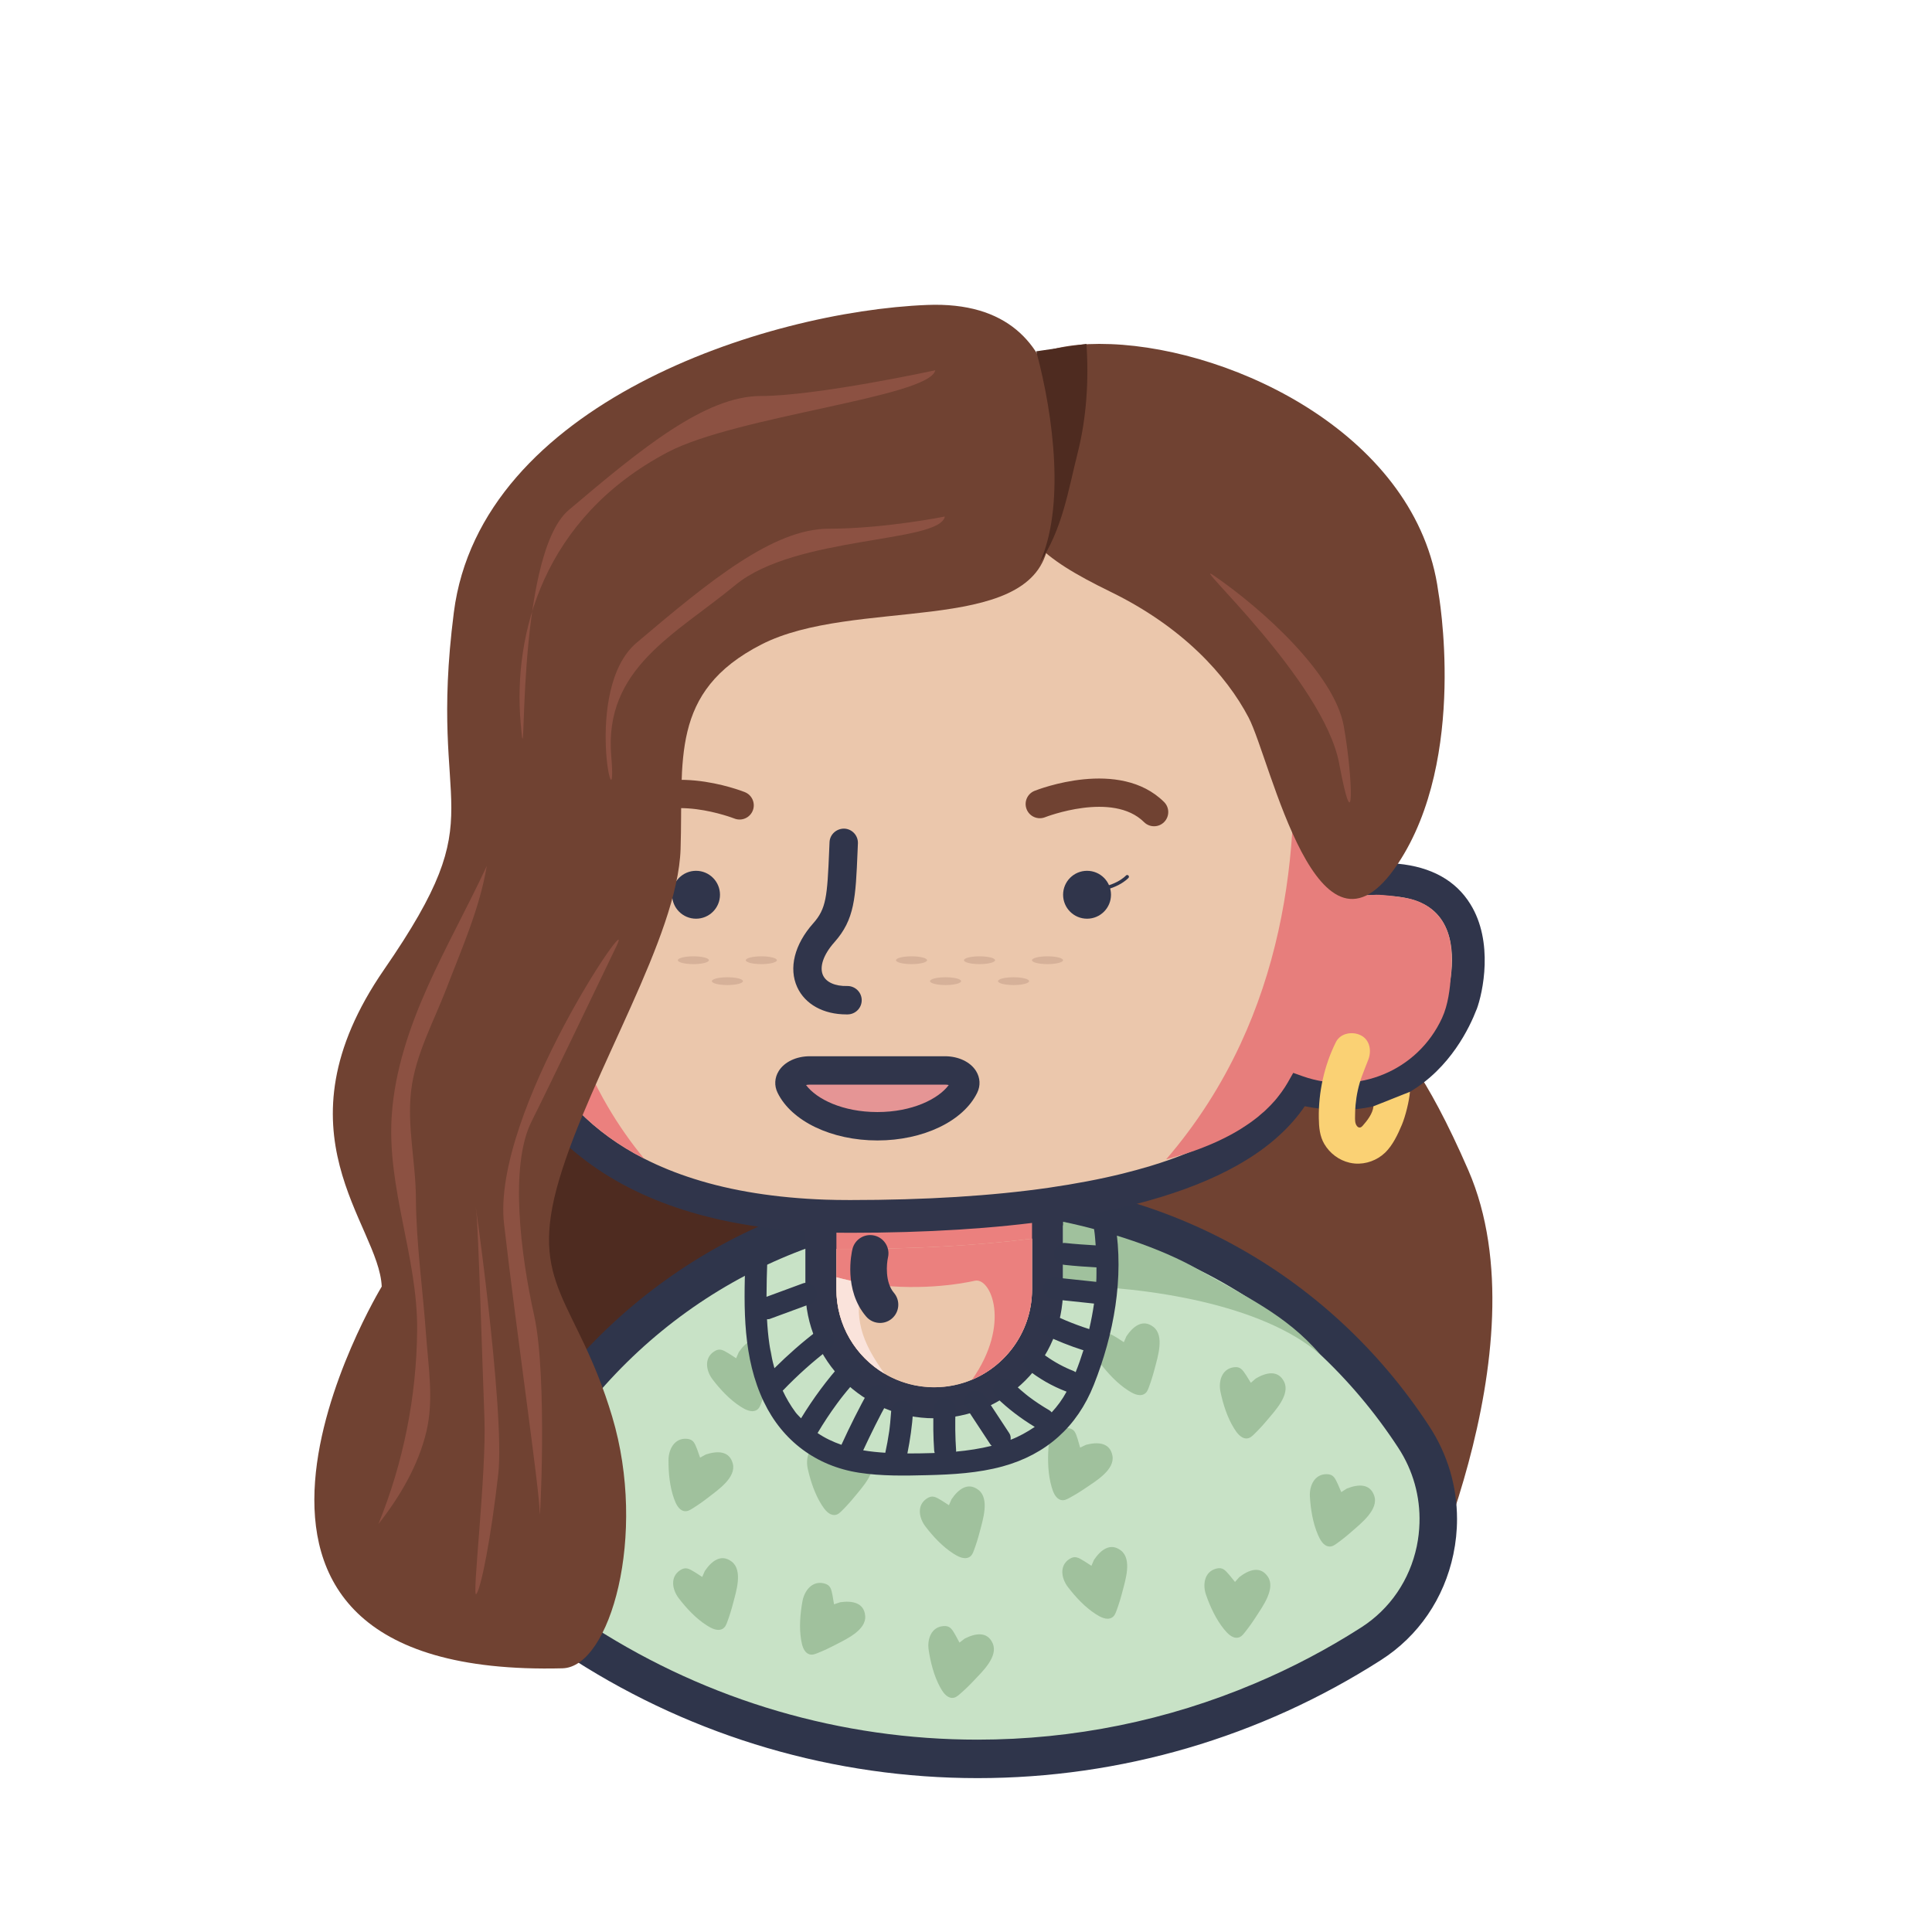<svg xmlns="http://www.w3.org/2000/svg" viewBox="0 0 500 500"><defs><style>.cls-1{fill:#fad174;}.cls-2{fill:#eb807e;}.cls-3{fill:#e59595;}.cls-4{fill:#ebc7ac;}.cls-5{fill:#fae3db;}.cls-6{fill:#e77e7c;}.cls-7{fill:#8c5142;}.cls-8{fill:#a0c19d;}.cls-9{fill:#30354b;}.cls-10{fill:#c8e2c6;}.cls-11{fill:#c4a046;}.cls-12{fill:#d6b199;}.cls-13{fill:#704232;}.cls-14{fill:#2f354b;}.cls-15{fill:#4e2b20;}.cls-16{fill:#6a6a6a;mix-blend-mode:color-dodge;opacity:.4;}.cls-17{fill:none;stroke:#30354b;stroke-linecap:round;stroke-linejoin:round;stroke-width:.895px;}.cls-18{isolation:isolate;}</style></defs><g class="cls-18"><g id="Calque_1"><g><path class="cls-13" d="M283.887,95.926c13.735,0,67.081,4.265,78.548,64.616,11.467,60.351-12.664,82.636-13.267,94.799-.604,12.164,8.876-3.047,30.839,47.521,20.158,46.413-15.113,116.854-15.113,116.854,0,0-62.061,3.955-70.884-39.498-8.824-43.453-24.465-68.8-13.928-93.544,10.536-24.744,19.083-114.063,14.81-132.772-4.273-18.709-19.972-31.986-16.951-41.039,3.021-9.053,5.947-16.939,5.947-16.939Z"></path><polygon class="cls-15" points="130.246 289.793 130.246 363.036 158.436 366.639 193.014 345.54 213.383 314.702 166.691 289.793 131.334 284.25 130.246 289.793"></polygon><g><g><path class="cls-10" d="M354.854,425.39c-13.881,8.881-28.942,15.989-44.914,21.047-17.985,5.695-37.093,8.761-56.936,8.761-37.402,0-72.327-10.912-101.83-29.808-17.772-11.37-22.67-35.623-11.054-53.424,24.257-37.196,65.764-61.727,112.885-61.727,47.14,0,88.647,24.532,112.923,61.707,2.671,4.102,4.472,8.542,5.44,13.082,3.233,15.213-2.807,31.6-16.514,40.362Z"></path><path class="cls-14" d="M369.935,369.178c-26.116-40.023-69.829-63.918-116.931-63.918s-90.796,23.894-116.911,63.918c-6.389,9.817-8.576,21.545-6.176,33.074,2.381,11.449,9.041,21.166,18.701,27.359,31.227,19.992,67.332,30.565,104.386,30.565,37.073,0,73.178-10.573,104.405-30.565,9.68-6.193,16.32-15.91,18.72-27.359,.639-3.047,.949-6.093,.949-9.12,0-8.463-2.439-16.746-7.144-23.954Zm-216.186,51.99c-7.434-4.759-12.525-12.206-14.365-21.007-1.859-8.861-.155-17.881,4.743-25.428,24.315-37.255,65.009-59.517,108.877-59.517,21.934,0,43.075,5.555,61.776,15.77,18.701,10.235,34.963,25.109,47.121,43.747,3.814,5.834,5.672,12.584,5.459,19.434-.058,2.011-.29,4.002-.697,5.994-1.839,8.781-6.95,16.248-14.365,21.007-8.789,5.635-18.004,10.474-27.529,14.496-22.592,9.578-46.966,14.556-71.765,14.556-35.253,0-69.578-10.036-99.256-29.052Z"></path></g><g><path class="cls-2" d="M212.446,304.074v29.642c0,16.202,13.135,29.321,29.337,29.321s29.321-13.119,29.321-29.321v-29.642h-58.657Zm54.643,29.642c0,13.954-11.352,25.306-25.306,25.306-13.97,0-25.322-11.353-25.322-25.306v-9.714c.867,.032,1.734,.032,2.617,.032,17.84,0,33.961-.899,48.011-2.666v12.348Z"></path><path class="cls-9" d="M208.432,300.043v33.672c0,18.386,14.965,33.335,33.351,33.335s33.335-14.949,33.335-33.335v-33.672h-66.686Zm58.657,33.672c0,13.954-11.352,25.306-25.306,25.306-13.97,0-25.322-11.353-25.322-25.306v-25.643h50.629v25.643Z"></path><path class="cls-4" d="M267.089,320.565v13.151c0,10.485-6.407,19.494-15.511,23.331-3.019,1.268-6.327,1.975-9.795,1.975-4.705,0-9.105-1.285-12.878-3.533-7.451-4.4-12.444-12.525-12.444-21.774v-10.518c.867,.032,1.734,.032,2.617,.032,17.84,0,33.961-.899,48.011-2.666Z"></path></g><path class="cls-2" d="M267.089,320.565v13.151c0,10.485-6.407,19.494-15.511,23.331,10.164-14.468,4.817-26.495,.739-25.595-3.517,.787-15.383,2.922-29.337,.53-2.136-.353-4.319-.835-6.519-1.429v-7.354c.867,.032,1.734,.032,2.617,.032,17.84,0,33.961-.899,48.011-2.666Z"></path><path class="cls-5" d="M228.905,355.489c-7.451-4.4-12.444-12.525-12.444-21.774v-3.163c2.2,.594,4.384,1.076,6.519,1.429-1.866,9.101-.297,14.858,5.925,23.508Z"></path><path class="cls-9" d="M227.755,342.374c-1.336,0-2.663-.563-3.597-1.659-5.871-6.881-3.802-16.396-3.546-17.457,.609-2.539,3.165-4.104,5.699-3.491,2.531,.608,4.092,3.147,3.496,5.678-.366,1.614-.801,6.39,1.541,9.136,1.695,1.986,1.458,4.969-.528,6.663-.891,.76-1.98,1.131-3.066,1.131Z"></path><path class="cls-4" d="M378.179,259.738c-3.436,8.976-14.853,28.791-42.536,21.758-3.485,6.278-9.313,11.802-17.599,16.443-7.049,3.966-15.865,7.29-26.527,9.923-5.925,1.461-12.412,2.698-19.478,3.709-14.789,2.136-32.099,3.244-52.042,3.244-2.152,0-4.368-.032-6.616-.113-11.272-.401-23.46-1.895-35.069-5.572-14.259-4.496-27.619-12.252-37.269-25.242-19.092-25.66-23.395-84.445,7.226-131.589,33.094-50.966,117.042-51.448,163.72-23.604,5.283,3.147,10.084,6.664,14.291,10.501,17.952,16.459,32.741,56.49,26.302,88.283,2.617-.128,5.524-.032,8.799,.273,23.668,2.28,18.835,26.607,16.796,31.986Z"></path><path class="cls-9" d="M380.522,233.972c-3.78-6.102-10.085-9.611-18.747-10.441-1.474-.136-2.865-.238-4.187-.288,1.966-14.476,.136-29.986-4.068-44.207-5.306-17.934-14.374-33.816-24.375-42.97-4.39-3.983-9.425-7.696-14.984-11.018-.339-.203-.678-.407-1.017-.593-51.19-29.816-135.435-25.273-168.42,25.527-14.306,22.002-22.425,48.851-22.934,75.633-.017,.152-.017,.322-.017,.475l.051,1.153c.085,1.119,.271,2.39,.288,3.339,.458,5.662,1.305,13.374,2.458,20.781,1.186,7.425,2.678,14.561,4.458,19.103,2.339,6.018,5.238,11.408,8.611,15.951,3.593,4.831,7.797,9.136,12.594,12.916,7.509,5.95,16.476,10.577,26.799,13.831,10.577,3.356,22.747,5.289,36.206,5.763,2.136,.085,4.356,.119,6.763,.119,19.832,0,37.545-1.102,52.631-3.289,7.17-1.017,13.849-2.288,19.9-3.78,1.576-.39,3.102-.797,4.61-1.22,8.916-2.492,16.628-5.543,22.968-9.119,4.238-2.373,7.933-5.001,11.051-7.882,2.543-2.322,4.712-4.831,6.509-7.458,11.679,2.305,20.561,.169,27.223-3.746,10.475-6.153,15.476-16.696,17.239-21.306h.017c1.61-4.272,4.475-17.476-1.627-27.273Zm-6.306,24.256c-1.611,4.221-5.119,11.204-11.848,15.832-5.848,4.034-14.12,6.255-25.68,3.322l-3.17-.797-1.576,2.848c-.221,.407-.458,.814-.712,1.22-3.22,5.153-8.34,9.713-15.255,13.594-5.119,2.865-11.255,5.407-18.341,7.543-2.288,.678-4.661,1.339-7.136,1.949-5.763,1.424-12.187,2.644-19.069,3.645-14.696,2.119-32.002,3.187-51.428,3.187-2.305,0-4.424-.034-6.475-.102-12.679-.458-24.104-2.255-33.935-5.391-4.61-1.458-8.916-3.203-12.9-5.237-6.526-3.339-12.187-7.441-16.951-12.289-1.915-1.949-3.678-4-5.305-6.187-7.797-10.493-13.442-28.359-14.12-49.258v-.051c-.576-17.527,2.356-37.172,10.391-56.411,2.983-7.119,6.661-14.171,11.119-21.036,7.34-11.323,17.748-20.51,30.545-27.222,12.323-6.458,26.85-10.645,43.071-12.222,4.763-.474,9.543-.695,14.34-.695,25.392,0,50.767,6.373,70.04,17.866,3.509,2.085,6.797,4.356,9.78,6.746,1.339,1.051,2.61,2.136,3.814,3.237,8.678,7.95,16.696,22.019,21.595,37.986,4.577,14.95,6.407,31.562,3.424,46.326l-.051,.22-1.034,5.119,2.526-.119,2.915-.135c2.39-.119,5.068-.034,8.187,.254,5.967,.576,10.001,2.695,12.357,6.475,4.305,6.949,1.797,17.34,.881,19.781Z"></path><circle class="cls-9" cx="281.327" cy="231.562" r="6.198"></circle><path class="cls-13" d="M298.668,213.834c-.936,0-1.873-.356-2.589-1.068-8.115-8.063-25.444-1.338-25.617-1.269-1.887,.745-4.02-.175-4.769-2.058-.748-1.885,.168-4.017,2.051-4.769,.892-.355,21.975-8.579,33.514,2.883,1.44,1.43,1.448,3.756,.017,5.196-.718,.723-1.662,1.085-2.606,1.085Z"></path><path class="cls-13" d="M161.839,214.169c-.944,0-1.888-.362-2.606-1.085-1.43-1.44-1.423-3.766,.017-5.196,11.54-11.465,32.621-3.241,33.513-2.883,1.885,.752,2.803,2.889,2.052,4.775-.751,1.883-2.881,2.802-4.77,2.052h0c-.172-.069-17.499-6.792-25.616,1.269-.716,.712-1.653,1.068-2.589,1.068Z"></path><g><path class="cls-3" d="M244.547,277.027c3.526,0,6.065,2.088,5.051,4.162-2.91,5.949-11.896,10.282-22.53,10.282s-19.62-4.334-22.53-10.282c-1.014-2.074,1.525-4.162,5.051-4.162h34.958Z"></path><path class="cls-9" d="M227.068,295.147c-11.839,0-22.219-4.96-25.83-12.343-.898-1.833-.787-3.887,.303-5.633,1.468-2.354,4.552-3.816,8.048-3.816h34.958c3.496,0,6.58,1.463,8.048,3.815,1.09,1.748,1.201,3.801,.304,5.635-3.611,7.383-13.992,12.343-25.83,12.343Zm-18.47-14.343c2.725,3.647,9.491,6.994,18.47,6.994,8.98,0,15.746-3.347,18.47-6.994-.271-.06-.602-.102-.992-.102h-34.958c-.39,0-.72,.042-.99,.102Zm37.85,.372h0Z"></path></g><path class="cls-9" d="M219.055,262.529c-5.957,0-10.702-2.621-12.735-7.051-2.25-4.903-.71-11.07,4.118-16.498,3.402-3.824,3.651-6.829,4.157-18.948l.088-2.071c.086-2.027,1.801-3.551,3.828-3.514,2.027,.088,3.6,1.801,3.514,3.829l-.087,2.061c-.504,12.085-.735,17.599-6.009,23.528-2.83,3.181-3.925,6.377-2.929,8.548,.818,1.784,3.137,2.848,6.275,2.764,2.009-.023,3.701,1.583,3.735,3.613s-1.584,3.702-3.613,3.736c-.114,.001-.227,.003-.341,.003Z"></path><path class="cls-2" d="M166.691,299.842c-6.526-3.339-12.187-7.441-16.951-12.289l-.78-19.086c4.661,13.12,11.221,23.476,17.73,31.375Z"></path><polygon class="cls-16" points="121.959 230.006 122.349 239.922 121.823 227.243 121.959 230.006"></polygon><path class="cls-17" d="M281.327,230.395c7.269,0,10.389-3.495,10.389-3.495"></path><circle class="cls-9" cx="180.135" cy="231.562" r="6.198"></circle><path class="cls-17" d="M180.135,230.395c-7.186,0-10.389-3.495-10.389-3.495"></path><g><ellipse class="cls-12" cx="235.906" cy="248.504" rx="4.024" ry="1.01"></ellipse><ellipse class="cls-12" cx="253.5" cy="248.504" rx="4.024" ry="1.01"></ellipse><ellipse class="cls-12" cx="244.714" cy="253.921" rx="4.024" ry="1.01"></ellipse><ellipse class="cls-12" cx="262.308" cy="253.921" rx="4.024" ry="1.01"></ellipse><ellipse class="cls-12" cx="271.094" cy="248.504" rx="4.024" ry="1.01"></ellipse><ellipse class="cls-12" cx="179.444" cy="248.504" rx="4.024" ry="1.01"></ellipse><ellipse class="cls-12" cx="188.252" cy="253.921" rx="4.024" ry="1.01"></ellipse><ellipse class="cls-12" cx="197.038" cy="248.504" rx="4.024" ry="1.01"></ellipse></g><path class="cls-8" d="M341.619,350.487c-15.054-12.986-44.602-17.517-66.501-17.793v-16.509c11.379,2.374,25.128,6.673,35.22,12.493,11.317,6.524,22.46,11.472,31.281,21.809Z"></path><path class="cls-6" d="M349.168,234.615m-3.749-4.22l-.183-1.747c.523-1.871,.426-1.78,.734-5.489,.559-6.471,.439-16.114-1.505-30.24-2.145-15.52-8.141-27.101-14.16-35.186,6.192,31.8,8.457,74.361-9.28,112.478-4.83,10.383-11.124,20.417-19.234,29.833,.54-.136,1.08-.287,1.607-.439,.055-.012,.125-.038,.18-.05,.554-.15,1.096-.317,1.624-.484,1.387-.406,2.722-.847,4.017-1.305,.474-.17,.934-.342,1.394-.513,2.984-1.122,5.718-2.382,8.213-3.748,.818-.456,1.623-.913,2.388-1.404,.538-.335,1.077-.686,1.589-1.038,.056-.027,.099-.055,.142-.099,.526-.351,1.038-.719,1.539-1.102,.357-.27,.686-.526,1.015-.782,.66-.543,1.293-1.087,1.898-1.633,.491-.461,.956-.923,1.421-1.401,.378-.391,.743-.783,1.095-1.191,.381-.437,.735-.876,1.076-1.331,.251-.322,.503-.644,.727-.968,.282-.382,.552-.78,.808-1.178s.498-.798,.742-1.213l1.42-2.506,.413,.148s2.08,.741,2.08,.741c14.107,4.978,29.697-1.362,36.022-15.088,1.575-3.418,2.033-7.463,2.322-11.181,.315-4.043,.377-8.609-1.401-12.357-1.798-3.792-5.286-6.67-10.356-7.532-2.63-.437-5.523-.824-7.553-.825l-3.423,.156m-14.372,16.28"></path></g><path class="cls-13" d="M145.588,431.755c12.32-.312,21.998-34.506,12.847-65.116-9.15-30.61-21.959-33.678-13.683-61.505,8.276-27.827,30.644-62.605,31.382-85.423,.738-22.819-2.97-40.671,20.903-52.915,23.873-12.244,69.09-2.222,74.066-25.04,4.19-19.212,10.62-64.506-31.174-62.837-41.793,1.67-115.579,25.587-122.476,79.572-6.897,53.985,11.168,50.089-18.024,92.387-29.192,42.298-1.293,65.944-.638,82.084,0,0-61.615,101.541,46.796,98.794Z"></path><path class="cls-13" d="M372.221,153.093c-5.362-40.01-52.3-62.8-84.794-64.037-32.494-1.237-31.653,18.347-28.396,32.585,3.869,16.911,9.932,22.496,28.493,31.57,18.561,9.074,29.87,21.527,35.61,32.481,5.741,10.954,17.884,69.079,38.64,37.838,18.232-27.444,10.447-70.438,10.447-70.438Z"></path><path class="cls-11" d="M353.205,289.608c-.091,.03-.148,.065-.209,.111,.025-.008,.023-.008,.045-.016,.046-.028,.102-.06,.164-.095Z"></path><path class="cls-1" d="M364.894,282.552c-.186,2.406-1.157,6.298-2.079,8.512-1.031,2.475-2.398,5.368-4.35,7.243-2.054,1.973-4.965,3.047-7.81,2.817-.47-.038-.937-.112-1.396-.219-2.733-.635-5.085-2.407-6.512-4.81-1.218-2.051-1.401-4.387-1.439-6.715-.107-6.724,1.409-13.66,4.42-19.681,1.193-2.387,4.372-2.859,6.539-1.714,2.281,1.205,2.715,3.994,1.856,6.229-.571,1.487-1.165,2.915-1.688,4.368-.857,2.379-1.385,4.837-1.614,7.356-.087,.955-.131,1.914-.132,2.872-.001,.902-.102,1.948,.548,2.68,.217,.245,.539,.394,.863,.278,.224-.08,.404-.249,.562-.426,1.112-1.253,2.611-3.135,2.79-5.034l9.443-3.756Z"></path><path class="cls-15" d="M268.97,145.878c6.705-14.388,3.764-38.075-.785-54.96l12.981-1.918c.65,9.258,.037,19.086-2.24,28.104-2.552,10.113-3.932,19.749-9.957,28.773Z"></path><path class="cls-8" d="M198.164,347.564c-2.775-2.157-5.265-.132-6.978,2.399-.038,.057-.637,1.492-.674,1.549-.154-.118-1.737-1.131-1.913-1.235-1.499-.89-2.349-1.458-3.8-.509-2.674,1.75-2.032,5.062-.386,7.222,2,2.624,4.457,5.254,7.244,7.04,1.102,.706,2.727,1.62,4.049,.95,.744-.377,1.007-1.079,1.282-1.81,.606-1.613,1.108-3.27,1.539-4.938,.746-2.884,2.558-8.399-.363-10.67Z"></path><path class="cls-8" d="M189.65,378.791c-.876-3.403-4.085-3.325-6.988-2.37-.065,.021-1.416,.79-1.48,.813-.049-.187-.683-1.957-.758-2.147-.641-1.621-.967-2.591-2.695-2.727-3.186-.251-4.704,2.762-4.723,5.477-.022,3.3,.313,6.882,1.425,10.001,.44,1.233,1.167,2.95,2.622,3.228,.819,.157,1.457-.237,2.121-.647,1.466-.905,2.877-1.91,4.238-2.965,2.354-1.826,7.161-5.08,6.239-8.663Z"></path><path class="cls-8" d="M189.387,404.164c-2.775-2.157-5.265-.132-6.978,2.399-.038,.057-.637,1.492-.674,1.549-.154-.118-1.737-1.131-1.913-1.235-1.499-.89-2.349-1.458-3.8-.509-2.674,1.75-2.032,5.062-.386,7.222,2,2.624,4.457,5.254,7.244,7.04,1.102,.706,2.727,1.62,4.049,.95,.744-.377,1.007-1.079,1.282-1.81,.606-1.613,1.108-3.27,1.539-4.938,.746-2.884,2.558-8.399-.363-10.67Z"></path><path class="cls-8" d="M225.48,377.289c-1.618-3.119-4.728-2.322-7.342-.739-.058,.035-1.202,1.089-1.26,1.125-.09-.171-1.105-1.753-1.221-1.922-.989-1.436-1.524-2.307-3.239-2.052-3.161,.472-3.963,3.749-3.371,6.399,.72,3.22,1.852,6.636,3.637,9.425,.705,1.102,1.8,2.612,3.28,2.556,.833-.031,1.366-.559,1.921-1.108,1.225-1.211,2.374-2.507,3.463-3.842,1.884-2.308,5.836-6.559,4.132-9.844Z"></path><path class="cls-8" d="M223.912,418.218c-.267-3.505-3.442-3.992-6.468-3.562-.068,.01-1.533,.529-1.6,.541-.016-.193-.33-2.047-.371-2.247-.348-1.709-.499-2.721-2.177-3.158-3.094-.807-5.117,1.892-5.61,4.563-.6,3.245-.897,6.831-.347,10.097,.217,1.291,.633,3.109,2.017,3.639,.779,.298,1.476,.022,2.202-.265,1.602-.633,3.168-1.375,4.693-2.175,2.638-1.384,7.942-3.743,7.661-7.433Z"></path><path class="cls-8" d="M298.502,343.408c-2.775-2.157-5.265-.132-6.978,2.399-.038,.057-.637,1.492-.674,1.549-.154-.118-1.737-1.131-1.913-1.235-1.499-.89-2.349-1.458-3.8-.509-2.674,1.75-2.032,5.062-.386,7.222,2,2.624,4.457,5.254,7.244,7.04,1.102,.706,2.727,1.62,4.049,.95,.744-.377,1.007-1.079,1.282-1.81,.606-1.613,1.108-3.27,1.539-4.938,.746-2.884,2.558-8.399-.363-10.67Z"></path><path class="cls-8" d="M332.318,357.583c-1.579-3.138-4.697-2.377-7.329-.824-.059,.035-1.215,1.075-1.273,1.111-.088-.172-1.083-1.766-1.197-1.936-.971-1.447-1.495-2.325-3.212-2.089-3.165,.435-4.007,3.703-3.448,6.36,.68,3.229,1.769,6.658,3.519,9.468,.692,1.11,1.767,2.633,3.247,2.595,.833-.022,1.372-.543,1.934-1.085,1.239-1.197,2.403-2.48,3.508-3.802,1.911-2.286,5.913-6.492,4.251-9.796Z"></path><path class="cls-8" d="M355.668,387.158c-1.095-3.339-4.292-3.052-7.127-1.911-.063,.026-1.362,.881-1.424,.908-.061-.184-.809-1.908-.896-2.093-.745-1.576-1.133-2.522-2.866-2.546-3.196-.043-4.515,3.062-4.357,5.773,.192,3.294,.759,6.847,2.072,9.887,.519,1.201,1.356,2.867,2.826,3.051,.828,.103,1.438-.331,2.074-.784,1.404-.998,2.746-2.093,4.036-3.234,2.231-1.975,6.816-5.535,5.662-9.05Z"></path><path class="cls-8" d="M328.119,408.051c-1.961-2.916-4.96-1.772-7.379,.097-.054,.042-1.071,1.218-1.124,1.26-.109-.16-1.296-1.617-1.431-1.771-1.145-1.314-1.775-2.12-3.45-1.672-3.087,.826-3.514,4.173-2.625,6.739,1.079,3.118,2.59,6.384,4.679,8.953,.826,1.015,2.084,2.391,3.548,2.169,.825-.125,1.294-.71,1.784-1.318,1.08-1.342,2.075-2.76,3.006-4.209,1.61-2.506,5.056-7.178,2.992-10.248Z"></path><path class="cls-8" d="M256.924,425.331c-1.394-3.226-4.552-2.65-7.272-1.256-.061,.031-1.276,1.001-1.336,1.033-.078-.177-.979-1.827-1.082-2.003-.885-1.502-1.357-2.409-3.086-2.275-3.187,.247-4.218,3.459-3.815,6.145,.49,3.263,1.378,6.75,2.961,9.658,.626,1.149,1.611,2.732,3.091,2.782,.834,.028,1.402-.461,1.995-.969,1.308-1.122,2.545-2.333,3.725-3.587,2.042-2.169,6.285-6.131,4.817-9.527Z"></path><path class="cls-8" d="M253.235,385.602c-2.775-2.157-5.265-.132-6.978,2.399-.038,.057-.637,1.492-.674,1.549-.154-.118-1.737-1.131-1.913-1.235-1.499-.89-2.349-1.458-3.8-.509-2.674,1.75-2.032,5.062-.386,7.222,2,2.624,4.457,5.254,7.244,7.04,1.102,.706,2.727,1.62,4.049,.95,.744-.377,1.007-1.079,1.282-1.81,.606-1.613,1.108-3.27,1.539-4.938,.746-2.884,2.558-8.399-.363-10.67Z"></path><path class="cls-8" d="M287.894,376.704c-.668-3.45-3.876-3.566-6.832-2.789-.066,.017-1.461,.703-1.527,.722-.038-.19-.563-1.995-.626-2.189-.542-1.657-.808-2.645-2.525-2.885-3.165-.443-4.863,2.472-5.046,5.181-.222,3.292-.105,6.888,.816,10.069,.364,1.257,.986,3.015,2.421,3.381,.808,.206,1.468-.149,2.156-.518,1.518-.815,2.987-1.732,4.409-2.703,2.46-1.68,7.456-4.637,6.752-8.269Z"></path><path class="cls-8" d="M290.11,401.277c-2.775-2.157-5.265-.132-6.978,2.399-.038,.057-.637,1.492-.674,1.549-.154-.118-1.737-1.131-1.913-1.235-1.499-.89-2.349-1.458-3.8-.509-2.674,1.75-2.032,5.062-.386,7.222,2,2.624,4.457,5.254,7.244,7.04,1.102,.706,2.727,1.62,4.049,.95,.744-.377,1.007-1.079,1.282-1.81,.606-1.613,1.108-3.27,1.539-4.938,.746-2.884,2.558-8.399-.363-10.67Z"></path><path class="cls-14" d="M288.649,316.783c-.588-3.6-6.065-2.073-5.48,1.511,.214,1.309,.279,2.667,.391,4.01-2.658-.159-5.315-.339-7.963-.625-.678-.074-1.547,.37-2.009,.832-.493,.493-.864,1.301-.832,2.009,.033,.735,.274,1.497,.832,2.009,.588,.54,1.219,.747,2.009,.832,2.717,.294,5.443,.482,8.17,.642-.014,1.247,.023,2.485-.059,3.74-3.641-.387-7.281-.774-10.922-1.161-.679-.072-1.546,.369-2.009,.832-.493,.493-.864,1.301-.832,2.009,.075,1.674,1.253,2.673,2.841,2.841,3.45,.367,6.9,.733,10.35,1.1-.323,2.225-.739,4.441-1.255,6.629-.049-.018-.083-.055-.133-.071-2.014-.643-3.993-1.383-5.944-2.197-.861-.372-1.718-.751-2.564-1.155-.701-.334-1.417-.499-2.19-.287-.659,.181-1.373,.691-1.698,1.306-.669,1.267-.413,3.205,1.019,3.888,3.196,1.524,6.493,2.847,9.866,3.924,.052,.016,.108-0,.16,.012-.612,1.941-1.269,3.857-2.02,5.703-.232-.148-.468-.291-.751-.398-.231-.087-.458-.181-.687-.273-2.533-1.087-4.922-2.476-7.114-4.147-.049-.04-.099-.078-.148-.118-.606-.489-1.199-.832-2.009-.832-.697,0-1.53,.309-2.009,.832-.95,1.035-1.235,3.021,0,4.018,3.153,2.547,6.583,4.52,10.372,5.959-1.101,2.045-2.41,3.8-3.857,5.358-.181-.196-.356-.397-.602-.539-1.837-1.063-3.609-2.233-5.302-3.513-.052-.039-.103-.078-.155-.118-.21-.167-.421-.334-.63-.503-.4-.324-.796-.655-1.186-.991-.827-.712-1.629-1.452-2.409-2.215-1.065-1.04-2.972-1.14-4.018,0-1.031,1.123-1.136,2.909,0,4.019,2.986,2.917,6.349,5.456,9.922,7.621-1.957,1.323-4.02,2.48-6.254,3.339,.073-.573,.019-1.159-.325-1.683-2.111-3.211-4.223-6.422-6.334-9.633-.815-1.24-2.551-1.881-3.888-1.019-1.238,.798-1.893,2.559-1.019,3.888,2.111,3.211,4.223,6.422,6.334,9.633,.093,.142,.234,.242,.349,.367-3,.741-6.114,1.223-9.256,1.506,.004-.087,.05-.16,.044-.25-.245-3.567-.293-7.145-.144-10.717,.062-1.487-1.351-2.908-2.841-2.841-1.592,.071-2.775,1.248-2.841,2.841-.149,3.573-.101,7.15,.144,10.717,.014,.204,.092,.397,.144,.596-.181,.006-.365,.024-.546,.029-2.148,.066-4.336,.102-6.528,.1,.715-3.569,1.234-7.18,1.47-10.811,.096-1.486-1.376-2.907-2.841-2.841-1.622,.073-2.738,1.249-2.841,2.841-.063,.979-.143,1.957-.243,2.933-.046,.45-.097,.9-.151,1.35-.027,.224-.046,.452-.085,.674,.128-.741-.015,.1-.037,.254-.262,1.819-.601,3.625-.992,5.42-1.93-.127-3.848-.306-5.719-.631,2.005-4.3,4.104-8.556,6.4-12.709,.719-1.301,.359-3.159-1.019-3.888-1.335-.705-3.12-.37-3.888,1.019-2.556,4.624-4.931,9.346-7.126,14.151-2.17-.758-4.252-1.728-6.175-3.044,1.541-2.592,3.198-5.115,4.984-7.546,.216-.295,.435-.588,.655-.881,.11-.146,.221-.292,.332-.437,.028-.037,.348-.452,.196-.256s.171-.216,.2-.254c.113-.144,.227-.287,.341-.43,.256-.322,.515-.643,.776-.961,.985-1.204,2.002-2.38,3.045-3.534,.997-1.102,1.17-2.945,0-4.018-1.087-.998-2.954-1.178-4.018,0-4.048,4.476-7.642,9.357-10.789,14.506-.467-.528-.981-.959-1.418-1.549-1.327-1.793-2.424-3.678-3.335-5.63,.036-.034,.084-.043,.118-.079,1.88-1.959,3.832-3.847,5.857-5.655,.985-.879,1.986-1.738,3.004-2.579,.523-.432,1.051-.859,1.583-1.281,.254-.202,.504-.415,.768-.604,.178-.136,.356-.272,.534-.407,.614-.466,1.093-.924,1.306-1.698,.187-.68,.103-1.586-.287-2.189-.752-1.167-2.621-1.98-3.888-1.019-3.934,2.983-7.628,6.246-11.129,9.72-1.148-4.085-1.695-8.363-1.92-12.679,.237-.006,.472,.015,.711-.072l10.1-3.723c.708-.261,1.306-.636,1.698-1.306,.357-.609,.507-1.506,.287-2.189-.442-1.364-2.002-2.535-3.495-1.985-3.143,1.159-6.286,2.317-9.429,3.476,.004-3.103,.097-6.193,.197-9.203,.122-3.658-5.561-3.654-5.683,0-.41,12.299-.631,25.037,4.8,36.399,4.821,10.086,13.583,16.622,24.623,18.326,5.847,.902,11.788,.785,17.683,.639,6.527-.161,13.168-.536,19.495-2.273,11.281-3.098,19.282-10.259,23.589-21.102,5.199-13.089,7.856-27.62,5.574-41.612Z"></path><path class="cls-7" d="M159.505,244.936c5.936-12.267-32.363,42.994-29.056,71.813,3.307,28.82,9.213,68.979,9.213,74.648s2.126-34.999-1.417-50.926c-3.543-15.927-6.378-38.825-.709-50.172,5.669-11.347,14.882-30.718,21.969-45.364Z"></path><path class="cls-7" d="M123.277,313.741c-1.385-10.677,7.558,51.196,5.669,67.775-1.889,16.579-4.409,29.393-5.669,31.018s2.641-31.021,2.092-45.483c-.549-14.462-1.596-49.489-2.092-53.31Z"></path><path class="cls-7" d="M125.977,224.105c-4.87,10.498-10.547,20.611-15.271,31.175-4.723,10.565-8.512,21.712-9.314,33.257-1.321,19.01,6.728,36.788,6.565,55.711-.148,17.153-3.552,34.277-10.02,50.166,5.521-7.003,10.32-15.148,12.403-23.873,1.97-8.253,.513-16.831-.083-25.189-.835-11.717-2.553-23.594-2.62-35.299-.053-9.265-2.313-18.497-1.237-27.771,1.079-9.296,5.842-17.853,9.149-26.481,3.952-10.313,8.615-20.756,10.427-31.696Z"></path><path class="cls-7" d="M314.073,148.91c-6.85-4.698,28.474,27.176,32.506,48.702,4.033,21.526,3.595,3.767,1.188-9.687-2.407-13.454-20.893-30.234-33.695-39.016Z"></path><path class="cls-7" d="M244.527,133.676c-1.405,6.929-38.622,4.875-54.188,17.714-15.566,12.838-34.093,21.53-32.145,44.336,1.775,20.788-7.674-17.323,6.561-29.386,18.841-15.966,35.345-29.514,49.769-29.514s30.003-3.15,30.003-3.15Z"></path><path class="cls-7" d="M242.046,95.826c-1.405,6.929-51.424,11.799-69.269,21.218-32.367,17.084-39.984,47.193-38.037,69.999,1.775,20.788-1.782-42.987,12.452-55.049,18.841-15.966,35.345-29.514,49.769-29.514s45.084-6.653,45.084-6.653Z"></path></g></g></g></svg>